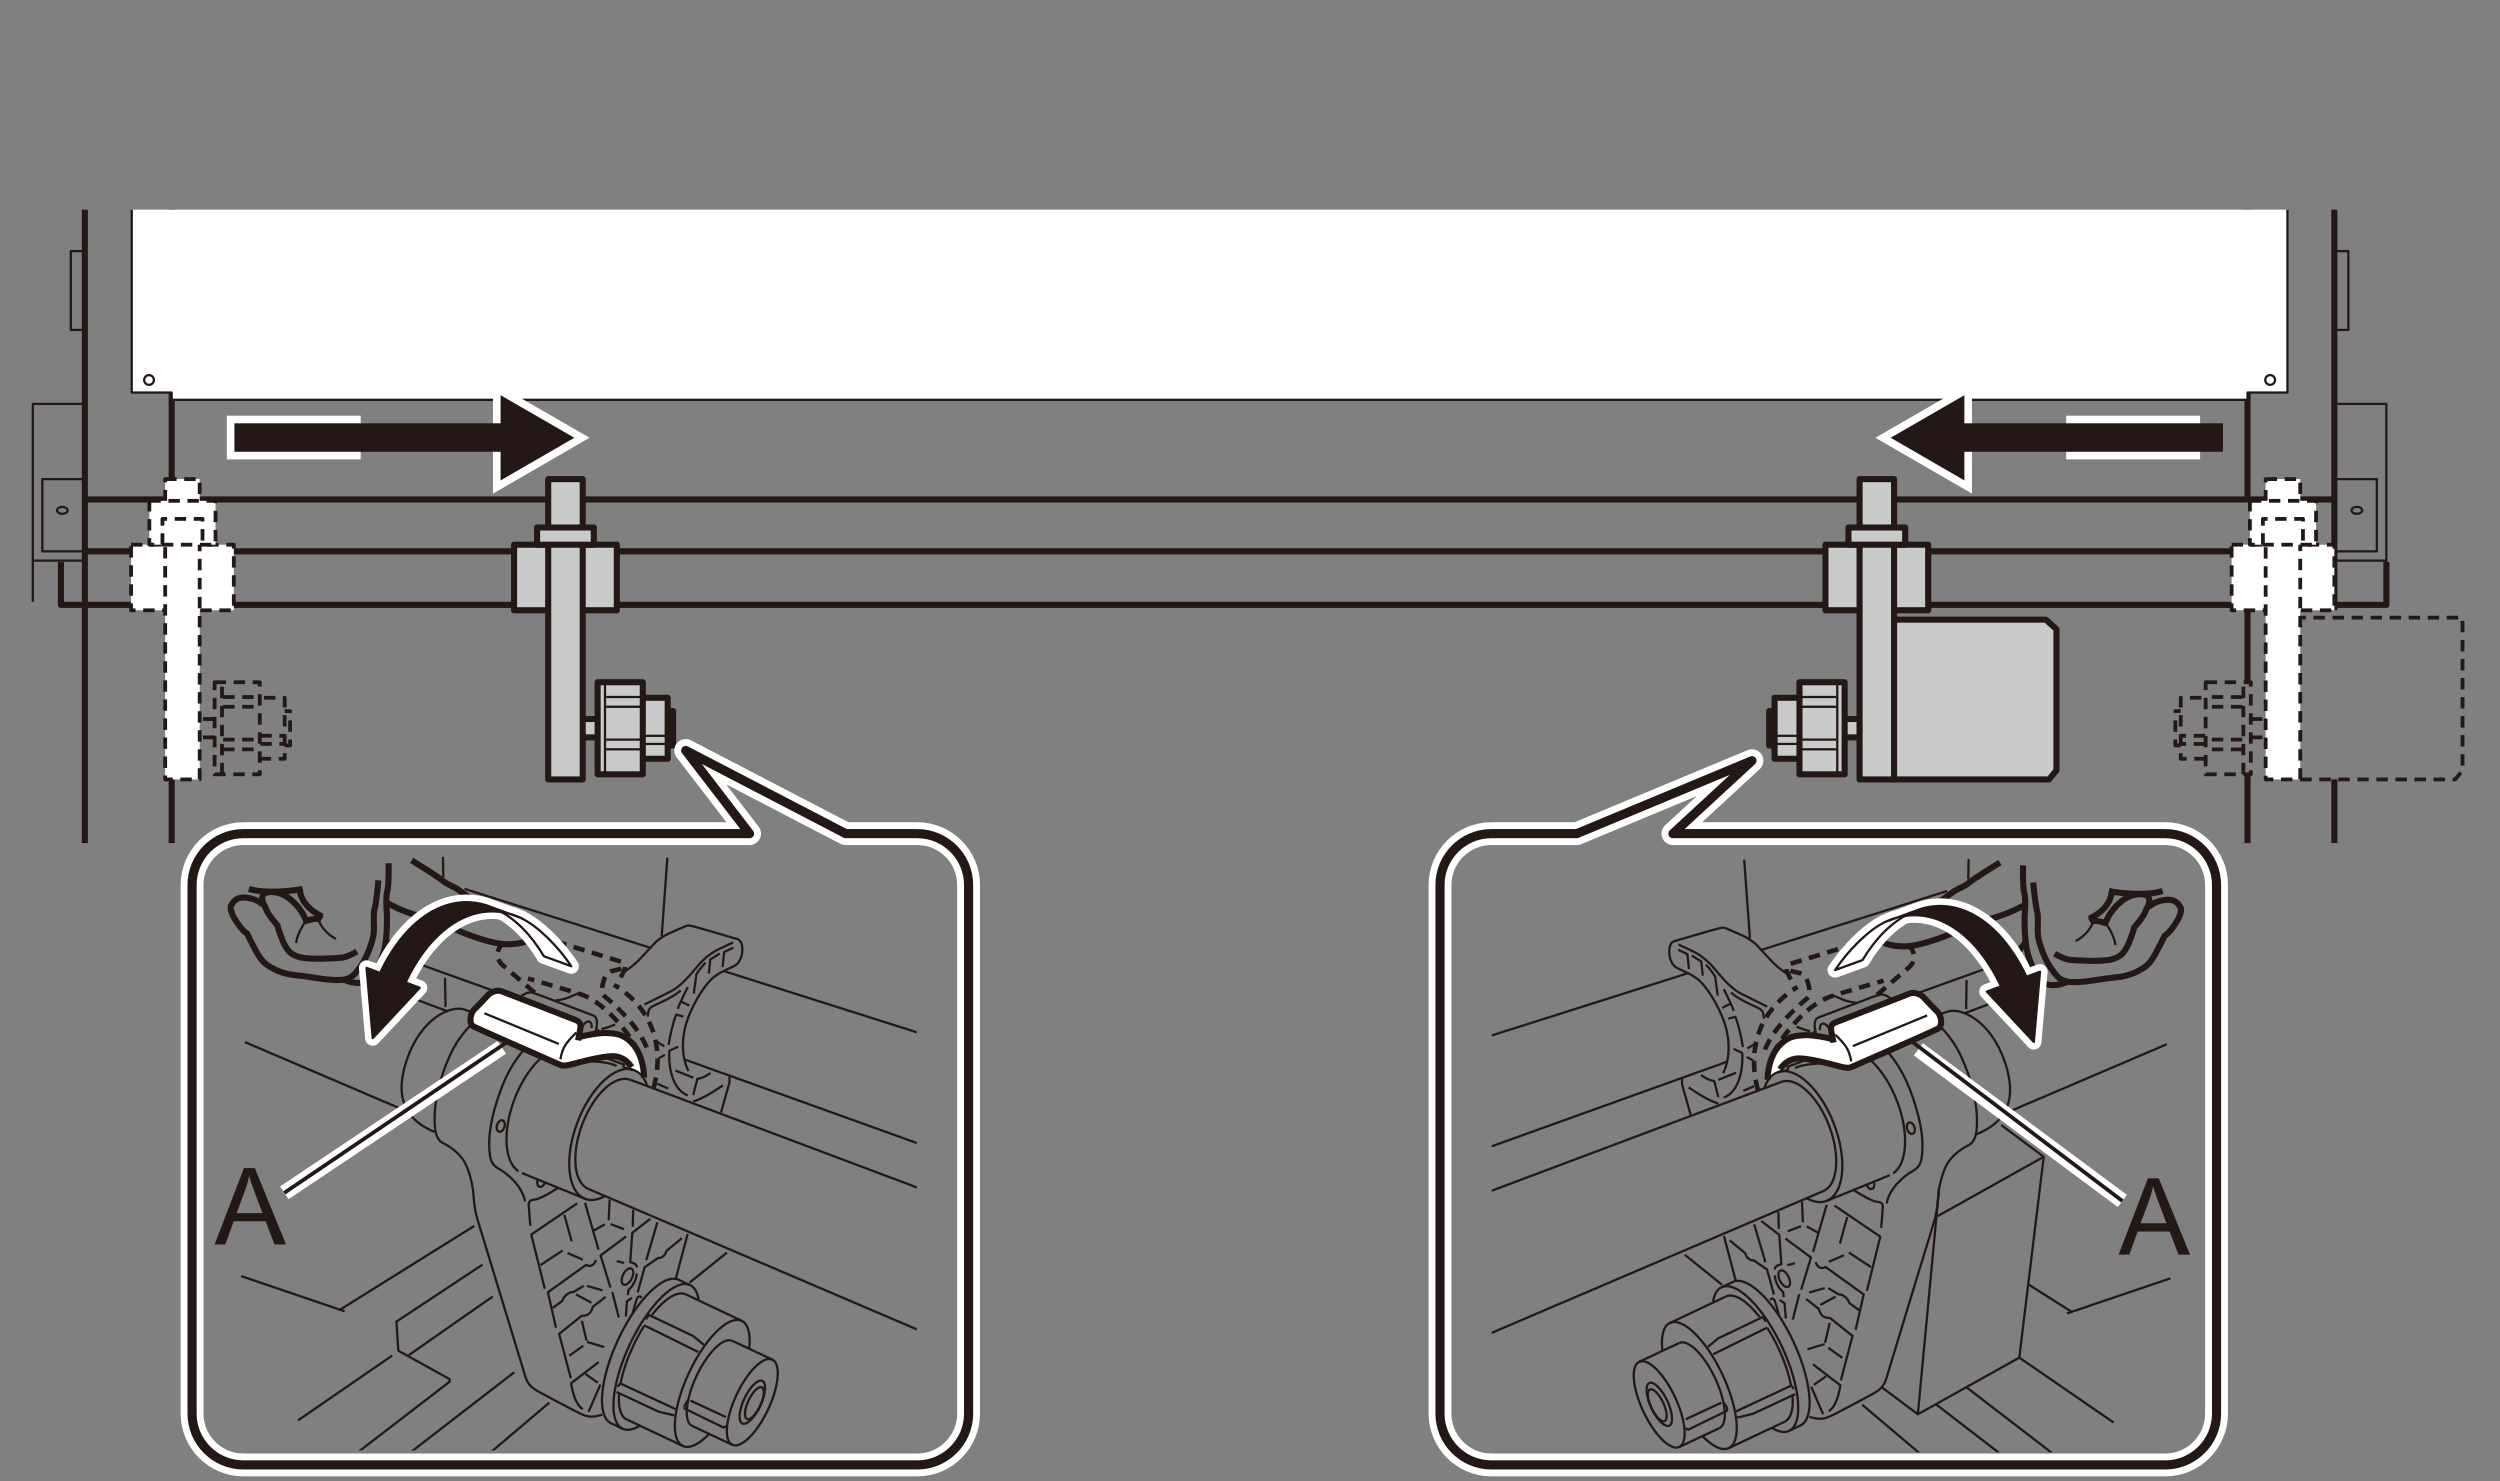 <?xml version="1.0" encoding="UTF-8"?>
<svg id="_レイヤー_1" data-name="レイヤー_1" xmlns="http://www.w3.org/2000/svg" width="115.8mm" height="68.6mm" xmlns:xlink="http://www.w3.org/1999/xlink" viewBox="0 0 328.26 194.46">
  <rect x="0" y="0" width="328.26" height="194.46" fill="#808080" stroke="none"/>
  <defs>
    <style>
      .cls-1 {
        clip-path: url(#clippath-6);
      }

      .cls-2 {
        clip-path: url(#clippath-4);
      }

      .cls-3 {
        fill: #fff;
      }

      .cls-4, .cls-5, .cls-6, .cls-7, .cls-8, .cls-9, .cls-10, .cls-11, .cls-12, .cls-13 {
        fill: none;
      }

      .cls-5 {
        stroke-width: 3px;
      }

      .cls-5, .cls-6 {
        stroke-linecap: round;
      }

      .cls-5, .cls-6, .cls-7, .cls-8, .cls-9, .cls-11, .cls-12, .cls-13 {
        stroke-linejoin: round;
      }

      .cls-5, .cls-7, .cls-10 {
        stroke: #fff;
      }

      .cls-6 {
        stroke-width: 1.2px;
      }

      .cls-6, .cls-8, .cls-9, .cls-11, .cls-12, .cls-13 {
        stroke: #231815;
      }

      .cls-14 {
        clip-path: url(#clippath-1);
      }

      .cls-15 {
        clip-path: url(#clippath-5);
      }

      .cls-16 {
        clip-path: url(#clippath-3);
      }

      .cls-17 {
        fill: #231815;
      }

      .cls-7, .cls-10 {
        stroke-width: 2px;
      }

      .cls-18 {
        fill: #c9caca;
      }

      .cls-8 {
        stroke-width: .3px;
      }

      .cls-9 {
        stroke-width: .6px;
      }

      .cls-9, .cls-11 {
        stroke-dasharray: 1.5 1;
      }

      .cls-10 {
        stroke-miterlimit: 10;
      }

      .cls-11, .cls-12 {
        stroke-width: .5px;
      }

      .cls-19 {
        clip-path: url(#clippath-2);
      }

      .cls-13 {
        stroke-width: .8px;
      }

      .cls-20 {
        clip-path: url(#clippath);
      }
    </style>
    <clipPath id="clippath">
      <rect class="cls-4" y="27.53" width="328.26" height="83.17"/>
    </clipPath>
    <clipPath id="clippath-1">
      <rect class="cls-4" y="27.53" width="328.26" height="83.17"/>
    </clipPath>
    <clipPath id="clippath-2">
      <rect class="cls-4" y="24.89" width="328.26" height="169.57"/>
    </clipPath>
    <clipPath id="clippath-3">
      <rect class="cls-4" y="24.89" width="328.26" height="169.57"/>
    </clipPath>
    <clipPath id="clippath-4">
      <rect class="cls-4" x="28.37" y="112.2" width="92" height="78.25"/>
    </clipPath>
    <clipPath id="clippath-5">
      <rect class="cls-4" x="195.87" y="111.95" width="91" height="78.75"/>
    </clipPath>
    <clipPath id="clippath-6">
      <rect class="cls-4" y="24.89" width="328.26" height="169.57"/>
    </clipPath>
  </defs>
  <g class="cls-20">
    <polyline class="cls-13" points="22.54 101.46 22.54 134.14 21.43 135.27 12.24 135.27 11.14 134.14 11.14 0"/>
    <line class="cls-13" x1="22.54" y1="0" x2="22.54" y2="62.91"/>
  </g>
  <polyline class="cls-8" points="11.14 53.03 4.31 53.03 4.31 79.02"/>
  <polyline class="cls-8" points="11.14 43.32 9.3 43.32 9.3 32.97 11.14 32.97"/>
  <polyline class="cls-8" points="11.14 62.91 5.56 62.91 5.56 72.39 10.9 72.39"/>
  <line class="cls-8" x1="11.14" y1="73.61" x2="4.31" y2="73.61"/>
  <g class="cls-14">
    <path class="cls-8" d="M8.88,67.01c0,.26-.31.46-.7.46s-.69-.21-.69-.46.31-.46.69-.46.7.21.7.46Z"/>
    <line class="cls-13" x1="306.51" y1="80.12" x2="306.51"/>
    <polyline class="cls-13" points="295.11 101.67 295.11 134.14 296.21 135.27 305.41 135.27 306.51 134.14 306.51 102.32"/>
    <line class="cls-13" x1="295.11" y1="80.19" x2="295.11" y2="89.58"/>
    <line class="cls-13" x1="295.11" y1="0" x2="295.11" y2="65.82"/>
    <polyline class="cls-13" points="306.51 65.58 274.07 65.58 43.58 65.58 11.14 65.58"/>
    <polyline class="cls-8" points="306.51 53.03 313.34 53.03 313.34 79.02"/>
    <polyline class="cls-8" points="306.51 43.32 308.35 43.32 308.35 32.97 306.51 32.97"/>
    <polyline class="cls-8" points="306.51 62.91 312.09 62.91 312.09 72.39 306.74 72.39"/>
    <line class="cls-8" x1="306.51" y1="73.61" x2="313.34" y2="73.61"/>
    <path class="cls-8" d="M308.77,67.01c0,.26.31.46.69.46s.7-.21.7-.46-.31-.46-.7-.46-.69.21-.69.46Z"/>
    <polyline class="cls-13" points="306.51 72.39 274.07 72.39 43.58 72.39 11.14 72.39"/>
    <polyline class="cls-13" points="313.34 73.78 313.34 79.42 274.07 79.42 43.58 79.42 8 79.42 8 73.78"/>
    <polygon class="cls-3" points="283.51 23.55 295.11 23.55 295.11 24.51 300.35 24.51 300.35 51.54 295.11 51.54 295.11 52.5 283.51 52.5 34.14 52.5 22.54 52.5 22.54 51.54 17.3 51.54 17.3 24.51 22.54 24.51 22.54 23.55 34.14 23.55 283.51 23.55"/>
    <polygon class="cls-8" points="283.51 23.55 295.11 23.55 295.11 24.51 300.35 24.51 300.35 51.54 295.11 51.54 295.11 52.5 283.51 52.5 34.14 52.5 22.54 52.5 22.54 51.54 17.3 51.54 17.3 24.51 22.54 24.51 22.54 23.55 34.14 23.55 283.51 23.55"/>
    <path class="cls-8" d="M297.44,49.89c0-.35.28-.64.64-.64s.64.28.64.64-.29.64-.64.64-.64-.29-.64-.64Z"/>
  </g>
  <rect class="cls-18" x="75.61" y="94.42" width="2.83" height="2.41"/>
  <g class="cls-19">
    <path class="cls-8" d="M20.21,49.89c0-.35-.29-.64-.64-.64s-.64.28-.64.64.29.64.64.64.64-.29.64-.64Z"/>
    <polyline class="cls-11" points="302.03 102.34 322.37 102.34 323.34 101.16 323.34 81.1 302.03 81.1"/>
    <polyline class="cls-18" points="248.7 102.34 269.04 102.34 270.02 101.16 270.02 82.61 268.62 81.36 247.81 81.36"/>
    <rect class="cls-18" x="67.5" y="71.52" width="13.49" height="8.61"/>
    <rect class="cls-13" x="67.5" y="71.52" width="13.49" height="8.61"/>
    <rect class="cls-18" x="71.98" y="62.91" width="4.53" height="39.43"/>
    <rect class="cls-13" x="71.98" y="62.91" width="4.53" height="39.43"/>
    <rect class="cls-18" x="70.52" y="69.26" width="7.45" height="2.26"/>
    <rect class="cls-13" x="70.52" y="69.26" width="7.45" height="2.26"/>
    <polyline class="cls-18" points="87.67 97.88 88.38 97.88 88.38 93.37 87.67 93.37"/>
    <polyline class="cls-13" points="87.67 97.88 88.38 97.88 88.38 93.37 87.67 93.37"/>
    <polyline class="cls-18" points="84.4 99.63 87.67 99.63 87.67 91.62 84.4 91.62"/>
    <polyline class="cls-13" points="84.4 99.63 87.67 99.63 87.67 91.62 84.4 91.62"/>
    <line class="cls-8" x1="84.47" y1="96.61" x2="87.71" y2="96.61"/>
    <line class="cls-8" x1="84.47" y1="97.68" x2="87.71" y2="97.68"/>
    <rect class="cls-18" x="78.47" y="89.58" width="5.93" height="12.09"/>
    <rect class="cls-13" x="78.47" y="89.58" width="5.93" height="12.09"/>
    <line class="cls-8" x1="79.44" y1="101.67" x2="79.44" y2="89.58"/>
    <line class="cls-8" x1="79.59" y1="91.52" x2="84.26" y2="91.52"/>
    <line class="cls-8" x1="79.59" y1="92.8" x2="84.26" y2="92.8"/>
    <line class="cls-8" x1="79.59" y1="97.11" x2="84.26" y2="97.11"/>
    <line class="cls-8" x1="79.59" y1="98.39" x2="84.26" y2="98.39"/>
    <line class="cls-13" x1="78.44" y1="94.41" x2="76.54" y2="94.41"/>
    <line class="cls-13" x1="78.44" y1="96.82" x2="76.54" y2="96.82"/>
    <rect class="cls-18" x="242.24" y="94.42" width="2.83" height="2.41"/>
    <rect class="cls-18" x="239.69" y="71.52" width="13.49" height="8.61"/>
    <rect class="cls-13" x="239.69" y="71.52" width="13.49" height="8.61"/>
    <rect class="cls-18" x="244.17" y="62.91" width="4.53" height="39.43"/>
    <rect class="cls-13" x="244.17" y="62.91" width="4.53" height="39.43"/>
    <rect class="cls-18" x="242.71" y="69.26" width="7.45" height="2.26"/>
    <rect class="cls-13" x="242.71" y="69.26" width="7.45" height="2.26"/>
    <polyline class="cls-18" points="233.01 97.88 232.3 97.88 232.3 93.37 233.01 93.37"/>
    <polyline class="cls-13" points="233.01 97.88 232.3 97.88 232.3 93.37 233.01 93.37"/>
    <polyline class="cls-18" points="236.28 99.63 233.01 99.63 233.01 91.62 236.28 91.62"/>
    <polyline class="cls-13" points="236.28 99.63 233.01 99.63 233.01 91.62 236.28 91.62"/>
    <line class="cls-8" x1="236.21" y1="96.61" x2="232.98" y2="96.61"/>
    <line class="cls-8" x1="236.21" y1="97.68" x2="232.98" y2="97.68"/>
    <rect class="cls-18" x="236.28" y="89.58" width="5.93" height="12.09"/>
    <rect class="cls-13" x="236.28" y="89.58" width="5.93" height="12.09"/>
    <line class="cls-8" x1="241.24" y1="101.67" x2="241.24" y2="89.58"/>
    <line class="cls-8" x1="241.1" y1="91.52" x2="236.42" y2="91.52"/>
    <line class="cls-8" x1="241.1" y1="92.8" x2="236.42" y2="92.8"/>
    <line class="cls-8" x1="241.1" y1="97.11" x2="236.42" y2="97.11"/>
    <line class="cls-8" x1="241.1" y1="98.39" x2="236.42" y2="98.39"/>
    <line class="cls-13" x1="242.24" y1="94.41" x2="244.15" y2="94.41"/>
    <line class="cls-13" x1="242.24" y1="96.82" x2="244.15" y2="96.82"/>
    <rect class="cls-3" x="17.21" y="71.52" width="13.49" height="8.61"/>
    <rect class="cls-11" x="17.21" y="71.52" width="13.49" height="8.61"/>
    <rect class="cls-3" x="21.69" y="62.91" width="4.53" height="39.43"/>
    <rect class="cls-11" x="21.69" y="62.91" width="4.53" height="39.43"/>
    <rect class="cls-3" x="19.61" y="65.76" width="8.69" height="5.76"/>
    <rect class="cls-11" x="19.61" y="65.76" width="8.69" height="5.76"/>
    <rect class="cls-11" x="28.18" y="89.58" width="5.93" height="12.09"/>
    <line class="cls-11" x1="29.15" y1="101.67" x2="29.15" y2="89.58"/>
    <polyline class="cls-11" points="34.11 99.63 37.38 99.63 37.38 91.62 34.11 91.62"/>
    <polyline class="cls-11" points="37.38 97.88 38.09 97.88 38.09 93.37 37.38 93.37"/>
    <line class="cls-11" x1="29.3" y1="91.52" x2="33.97" y2="91.52"/>
    <line class="cls-11" x1="29.3" y1="92.8" x2="33.97" y2="92.8"/>
    <line class="cls-11" x1="29.3" y1="97.11" x2="33.97" y2="97.11"/>
    <line class="cls-11" x1="29.3" y1="98.39" x2="33.97" y2="98.39"/>
    <line class="cls-11" x1="34.18" y1="96.61" x2="37.42" y2="96.61"/>
    <line class="cls-11" x1="34.18" y1="97.68" x2="37.42" y2="97.68"/>
    <line class="cls-11" x1="28.15" y1="94.41" x2="26.25" y2="94.41"/>
    <line class="cls-11" x1="28.15" y1="96.82" x2="26.25" y2="96.82"/>
    <polyline class="cls-11" points="21.33 71.52 21.33 68.13 26.59 68.13 26.59 71.52"/>
    <rect class="cls-3" x="293.02" y="71.52" width="13.49" height="8.61"/>
    <rect class="cls-11" x="293.02" y="71.52" width="13.49" height="8.61"/>
    <rect class="cls-3" x="297.49" y="62.91" width="4.54" height="39.43"/>
    <rect class="cls-11" x="297.49" y="62.91" width="4.54" height="39.43"/>
    <rect class="cls-3" x="295.42" y="65.76" width="8.69" height="5.76"/>
    <rect class="cls-11" x="295.42" y="65.76" width="8.69" height="5.76"/>
    <rect class="cls-11" x="289.61" y="89.58" width="5.93" height="12.09"/>
    <line class="cls-11" x1="294.56" y1="101.67" x2="294.56" y2="89.58"/>
    <polyline class="cls-11" points="289.61 99.63 286.34 99.63 286.34 91.62 289.61 91.62"/>
    <polyline class="cls-11" points="286.34 97.88 285.63 97.88 285.63 93.37 286.34 93.37"/>
    <line class="cls-11" x1="294.42" y1="91.52" x2="289.75" y2="91.52"/>
    <line class="cls-11" x1="294.42" y1="92.8" x2="289.75" y2="92.8"/>
    <line class="cls-11" x1="294.42" y1="97.11" x2="289.75" y2="97.11"/>
    <line class="cls-11" x1="294.42" y1="98.39" x2="289.75" y2="98.39"/>
    <line class="cls-11" x1="289.54" y1="96.61" x2="286.3" y2="96.61"/>
    <line class="cls-11" x1="289.54" y1="97.68" x2="286.3" y2="97.68"/>
    <line class="cls-11" x1="295.57" y1="94.41" x2="297.47" y2="94.41"/>
    <line class="cls-11" x1="295.57" y1="96.82" x2="297.47" y2="96.82"/>
    <polyline class="cls-13" points="248.7 102.34 269.04 102.34 270.02 101.16 270.02 82.61 268.62 81.36 248.7 81.36"/>
    <polyline class="cls-11" points="297.13 71.52 297.13 68.13 302.39 68.13 302.39 71.52"/>
  </g>
  <g class="cls-16">
    <path class="cls-5" d="M284.31,192.35h-88.5c-3.7,0-6.73-3.03-6.73-6.73v-69.43c0-3.7,3.03-6.73,6.73-6.73h11.23l23-9.58-10.38,9.58h64.65c3.7,0,6.73,3.03,6.73,6.73v69.43c0,3.71-3.03,6.73-6.73,6.73Z"/>
    <path class="cls-6" d="M284.31,192.35h-88.5c-3.7,0-6.73-3.03-6.73-6.73v-69.43c0-3.7,3.03-6.73,6.73-6.73h11.23l23-9.58-10.38,9.58h64.65c3.7,0,6.73,3.03,6.73,6.73v69.43c0,3.71-3.03,6.73-6.73,6.73Z"/>
    <path class="cls-5" d="M31.95,192.35h88.5c3.7,0,6.73-3.03,6.73-6.73v-69.43c0-3.7-3.03-6.73-6.73-6.73h-9.41l-21-10.92,8.38,10.92H31.95c-3.7,0-6.73,3.03-6.73,6.73v69.43c0,3.71,3.03,6.73,6.73,6.73Z"/>
    <path class="cls-6" d="M31.95,192.35h88.5c3.7,0,6.73-3.03,6.73-6.73v-69.43c0-3.7-3.03-6.73-6.73-6.73h-9.41l-21-10.92,8.38,10.92H31.95c-3.7,0-6.73,3.03-6.73,6.73v69.43c0,3.71,3.03,6.73,6.73,6.73Z"/>
    <rect class="cls-17" x="30.78" y="55.58" width="15.58" height="3.74"/>
    <rect class="cls-10" x="30.78" y="55.58" width="15.58" height="3.74"/>
    <polygon class="cls-17" points="65.73 51.89 75.41 57.48 65.73 63.08 65.73 51.89"/>
    <polygon class="cls-10" points="65.73 51.89 75.41 57.48 65.73 63.08 65.73 51.89"/>
    <rect class="cls-17" x="30.78" y="55.58" width="36.58" height="3.74"/>
    <polygon class="cls-17" points="65.73 51.89 75.41 57.48 65.73 63.08 65.73 51.89"/>
    <rect class="cls-17" x="272.3" y="55.58" width="15.58" height="3.74"/>
    <rect class="cls-10" x="272.3" y="55.58" width="15.58" height="3.74"/>
    <polygon class="cls-17" points="257.93 51.89 248.25 57.48 257.93 63.08 257.93 51.89"/>
    <polygon class="cls-10" points="257.93 51.89 248.25 57.48 257.93 63.08 257.93 51.89"/>
    <rect class="cls-17" x="257.3" y="55.58" width="34.58" height="3.74"/>
    <polyline class="cls-17" points="257.93 63.08 257.93 51.89 248.25 57.48"/>
  </g>
  <g class="cls-2">
    <path class="cls-8" d="M100.85,185.08c-1.45,3.09-3.55,5.16-4.7,4.62-1.14-.53-.89-3.47.56-6.56,1.45-3.09,3.55-5.16,4.7-4.62,1.14.54.89,3.47-.56,6.56Z"/>
    <path class="cls-8" d="M99.82,184.6c-.73,1.54-1.78,2.58-2.35,2.31-.57-.27-.45-1.74.28-3.28.72-1.55,1.78-2.58,2.35-2.31.57.27.45,1.73-.28,3.28Z"/>
    <path class="cls-8" d="M90.89,187.24c-1.14-.53-.89-3.47.56-6.56,1.45-3.09,3.55-5.16,4.69-4.62"/>
    <path class="cls-8" d="M93.08,188.32c-1.3,1.33-2.55,1.95-3.42,1.54-1.68-.78-1.31-5.1.82-9.64,2.13-4.54,5.22-7.58,6.9-6.79.88.41,1.19,1.78,1,3.65"/>
    <path class="cls-8" d="M85.6,172.65c1.64-2.1,3.34-3.21,4.43-2.7"/>
    <path class="cls-8" d="M81.48,181.65c.28-1.48.84-3.17,1.65-4.9.45-.97.95-1.86,1.46-2.67"/>
    <path class="cls-8" d="M82.31,186.39c-.83-.39-1.16-1.65-1.02-3.37"/>
    <path class="cls-8" d="M84.04,187.18c-.87.54-1.67.71-2.29.42-1.92-.9-1.5-5.86.94-11.07,2.45-5.2,5.99-8.7,7.92-7.79.6.28.97.95,1.12,1.9"/>
    <path class="cls-8" d="M90.6,168.74l-1.49-.7c-1.93-.9-5.47,2.59-7.92,7.79-2.44,5.21-2.87,10.16-.94,11.06l1.49.7"/>
    <line class="cls-8" x1="97.38" y1="173.42" x2="90.04" y2="169.95"/>
    <line class="cls-8" x1="89.66" y1="189.86" x2="82.31" y2="186.39"/>
    <line class="cls-8" x1="90.89" y1="187.24" x2="96.16" y2="189.71"/>
    <line class="cls-8" x1="96.14" y1="176.05" x2="101.41" y2="178.52"/>
    <polyline class="cls-8" points="84.8 173.23 85.22 172.66 91.04 175.44 92.42 176.59"/>
    <line class="cls-8" x1="91.7" y1="177.53" x2="84.58" y2="174.02"/>
    <polyline class="cls-8" points="80.95 182.78 86.52 185.37 88.56 185.85"/>
    <polyline class="cls-8" points="81.1 182.09 81.45 181.65 88.72 185.03"/>
    <polyline class="cls-8" points="95.35 187.23 95.01 187.45 89.89 184.95 89.91 184.5 90.3 183.89"/>
    <line class="cls-8" x1="90.65" y1="183.9" x2="95.32" y2="186.07"/>
    <path class="cls-8" d="M99.82,184.6c-.54,1.14-1.31,1.91-1.74,1.71-.42-.19-.33-1.28.21-2.43.54-1.14,1.31-1.91,1.74-1.71.42.2.33,1.28-.21,2.43Z"/>
    <line class="cls-8" x1="82.77" y1="141.78" x2="129.98" y2="159.52"/>
    <line class="cls-8" x1="48.27" y1="128.85" x2="58.81" y2="132.81"/>
    <line class="cls-8" x1="53.57" y1="145.99" x2="32.15" y2="136.83"/>
    <line class="cls-8" x1="125.66" y1="176.81" x2="77.32" y2="156.14"/>
    <line class="cls-8" x1="67.88" y1="131.2" x2="53.01" y2="125.86"/>
    <line class="cls-8" x1="128.82" y1="153.12" x2="89.9" y2="139.12"/>
    <line class="cls-8" x1="85.34" y1="124.43" x2="60.99" y2="116.71"/>
    <line class="cls-8" x1="129.16" y1="138.33" x2="95.11" y2="127.53"/>
    <path class="cls-13" d="M54.05,112.97s3.45,2.12,4.07,2.66c.62.54,1.46.75,2.08,1.21.62.46,3.49,2.45,3.49,2.45.62.29,1,.46,1,.46l2.7,1.12c1.45.17,2.41.42,2.99.83.58.42.29,1.04-.21,1.41,0,0-1,.62-2.29.79-1.29.17-2.29.12-4.41-.5-2.12-.62-4.45-1.66-5.36-2.2-.91-.54-3.62-.62-7.4-2.7"/>
    <path class="cls-13" d="M51.02,113.35s.08,2.91-.17,3.66c-.25.75-.04,3.07-.04,3.07,0,1.66,0,2.75-.29,4.32-.29,1.58-1.33,3.45-1.45,3.74-.12.29-1.31,1.61-3.9.49"/>
    <path class="cls-13" d="M50.64,123.45c1.95,1.91,1.75,4.16-1.33,4.41"/>
    <path class="cls-13" d="M49.69,115.59s-.25,2.83-.5,3.74c-.25.91,0,2.2-.12,3.24-.12,1.04-.91,3.2-1.7,4.28-.79,1.08-1.16,1.79-2.91,1.83-1.75.04-3.66-.46-5.57-.62-1.91-.17-3.08-.92-3.08-.92-1-.5-1.33-.91-1.79-1.58-.46-.67-1.58-2.99-1.58-2.99-.58-.29-1.54-1.68-1.83-2.29-.29-.6-.5-1.41-.12-1.58,0,0,.33-1,1.87-.83,1.54.17,2.2.96,2.2.96"/>
    <path class="cls-13" d="M46.86,124.94s-1.08.66-1.87.79c-.79.12-4.4.29-5.61-.04-1.21-.33-1.54-.83-1.91-1.45-.37-.62-.91-2.12-1.04-2.74,0,0-1.12-1.25-1.41-1.95-.29-.71-.52-.95-.58-1.41-.12-.87.71-1.25,2.16-.87,1.45.37,3.08,2.08,3.58,3.66,0,0,1.2-.42,1.62-.25l.33-.54"/>
    <path class="cls-13" d="M42.33,120.37c-1.54-.79-2.62-1.7-2.99-3.45"/>
    <path class="cls-8" d="M41.79,120.66c.29,1.04,1.29,2.12,2.33,2.62"/>
    <path class="cls-8" d="M40.17,120.91c-.46.62-1.2,1.95-1.29,2.91"/>
    <path class="cls-13" d="M39.75,116.71c-1.25.29-5.03.67-7.07,0"/>
    <line class="cls-8" x1="90.29" y1="162.02" x2="88.75" y2="167.83"/>
    <path class="cls-8" d="M79.08,185.74c-1.53.53-2.18.16-2.74-.06-.56-.22-5.58-2.93-5.58-2.93-.93-.5-1.49-1-1.81-2.09-.31-1.09-6.26-20.55-6.26-20.55-.42-1.37-.48-2.73-.57-3.7-.09-.97-.53-2.84-1.18-3.93-.65-1.09-1.93-1.99-2.62-2.31-.68-.31-.9-.78-1.09-1.4-.19-.62-.68-4.67,1.89-10.27,2.58-5.61,7.35-6.82,7.81-6.9.46-.08,1.08-.46,1.41-.71.33-.25.96-.75,1.62-.54.67.21,7.94,2.99,7.94,2.99,1.29.46-.29,4.57-1.5,4.11"/>
    <path class="cls-8" d="M78.41,135.13s1.5,2.12,1.7,3.95"/>
    <path class="cls-8" d="M73.91,134.37c-1.4,0-5.77,2.63-7.93,8.16-2.16,5.53-1.75,8.23-1.66,9.06.08.79.34,1.41,1.16,1.87,1.33.75,3.12,2.37,3.45,4.28"/>
    <polyline class="cls-8" points="73.38 136.52 78.27 138.42 81.92 139.79 81.86 140.19"/>
    <path class="cls-8" d="M80.95,139.98c-.59-.44-2.87-.65-3.71-.65l-3.12-1.28"/>
    <path class="cls-8" d="M71.67,136.76c-.13.41-.02.81.25.89.26.08.58-.19.71-.6.13-.41.01-.81-.25-.89-.26-.08-.58.19-.71.6Z"/>
    <path class="cls-8" d="M65.27,147.71c-.13.41-.01.81.25.89.26.08.58-.19.71-.6.13-.41.01-.81-.25-.89-.26-.08-.58.19-.71.6Z"/>
    <path class="cls-8" d="M70.6,154.95c-.13.41-.02.81.25.89.26.08.58-.19.71-.6"/>
    <path class="cls-8" d="M82.77,141.78c-1.98-.75-4.81,1.85-6.31,5.82-1.51,3.97-1.12,7.79.86,8.54"/>
    <path class="cls-8" d="M77.69,134.99c.04-.43-.07-.76-.3-.85-.34-.13-.83.32-1.1,1.01s-.2,1.35.15,1.49c.23.09.52-.08.76-.4"/>
    <path class="cls-8" d="M72.91,137.75c-1.94.68-4.07,3.19-5.36,6.58-1.59,4.18-1.33,8.22.52,9.46"/>
    <line class="cls-8" x1="68.53" y1="154.03" x2="76.84" y2="157.41"/>
    <line class="cls-8" x1="81.86" y1="140.19" x2="83.25" y2="140.51"/>
    <path class="cls-8" d="M72.92,131.38s.83-.12,1.29-.25c.46-.12,1.79-.75,1.79-.75"/>
    <path class="cls-8" d="M81.73,127.73c.91-.46,2.08-1.58,2.08-1.58.96-1.04,2.29-2.45,2.29-2.45.42-.42,1.29-.92,1.62-1.08.33-.17,2.37-1.04,2.37-1.04.29-.12.58,0,.87.04.29.04,5.9,1.7,5.9,1.7.92.29.83,2.88-.42,3.5-1.25.62-1.78.78-2.62,1.4-.84.62-2.24,2.46-3.3,4.99-1.06,2.53-1.15,5.36-.12,7.42"/>
    <polyline class="cls-8" points="95.79 141.32 95.79 142.1 94.67 146.09"/>
    <path class="cls-8" d="M96.26,123.74l-2.24,1.06c-.81.47-1.68,1.15-2.43,2.06s-2.15,2.62-3.49,3.3c-1.34.68-3.49,1.74-3.49,1.74"/>
    <path class="cls-8" d="M89.38,130.05c-1.12,1-3.28,1.85-3.7,2.08-.42.23-.52.52-.54.71-.02.19-.12.64-.12.64"/>
    <path class="cls-8" d="M80.77,134.52s-1.12.48-1.79.6"/>
    <line class="cls-8" x1="86.43" y1="138.99" x2="87.3" y2="138.51"/>
    <line class="cls-8" x1="87.74" y1="142.94" x2="86.32" y2="142.31"/>
    <path class="cls-8" d="M89.05,137.43l-1.15.54c-.12.77-.1,4.9,2.41,5.86"/>
    <line class="cls-8" x1="91.02" y1="141.5" x2="88.69" y2="140.57"/>
    <path class="cls-8" d="M91.02,143.79l.54-2.12c.62-.12,1.08-.31,1.73-.79"/>
    <path class="cls-8" d="M89.73,133.48l-.94-.25c-.39.81-.87,3.03-1,3.97"/>
    <line class="cls-8" x1="87.24" y1="137.39" x2="86.16" y2="136.74"/>
    <path class="cls-8" d="M90.31,129.6s-1.04,2.04-1.31,2.87"/>
    <line class="cls-8" x1="90.52" y1="132.05" x2="89.48" y2="131.53"/>
    <path class="cls-8" d="M92.64,126.4s-.69.67-1.21,1.56l-.33,2.49"/>
    <path class="cls-8" d="M94.51,125.19s-.87.56-1.25.79l-.19,1.85"/>
    <polyline class="cls-8" points="96.3 124.42 95.09 125 94.88 126.96"/>
    <path class="cls-8" d="M94.93,142.5s-2.2,1.6-3.91,2.14"/>
    <path class="cls-8" d="M73.21,156.01c-.83.56-2.47,1.5-3.1,1.52-.62.02-.69.42-.69.64s.21,2.78.21,2.78"/>
    <polyline class="cls-8" points="75.79 158 69.76 162.1 71.53 169.21"/>
    <line class="cls-8" x1="70.98" y1="166.1" x2="73.9" y2="164.18"/>
    <line class="cls-8" x1="76.54" y1="165.4" x2="74.52" y2="164.53"/>
    <line class="cls-8" x1="75.06" y1="162.99" x2="74.1" y2="159.52"/>
    <path class="cls-8" d="M78.24,165.45c-.25.94-1.06.83-1.27.62l-5.03,3.61,1.06,4.65"/>
    <path class="cls-8" d="M81.83,167.33c-.29.58-.28,1.18.03,1.34.31.15.79-.2,1.08-.78.29-.58.28-1.18-.03-1.33-.31-.15-.79.2-1.08.78Z"/>
    <polyline class="cls-8" points="82.21 162.35 78.86 164.84 80.15 169.06"/>
    <line class="cls-8" x1="76.81" y1="157.92" x2="78.59" y2="164.09"/>
    <line class="cls-8" x1="81.92" y1="161.39" x2="80.17" y2="160.73"/>
    <line class="cls-8" x1="79.42" y1="160.75" x2="77.95" y2="161.58"/>
    <line class="cls-8" x1="79.92" y1="160.23" x2="80.05" y2="157.51"/>
    <line class="cls-8" x1="83.14" y1="158.86" x2="83.08" y2="161.08"/>
    <path class="cls-8" d="M85.39,160.04l-2.37,1.83-.27,3.84c.66.17.83.38.89.71"/>
    <line class="cls-8" x1="81.96" y1="165.84" x2="80.98" y2="165.59"/>
    <path class="cls-8" d="M83.62,167.19c-.1.94-.52,1.68-1.1,2.18l-.08.68"/>
    <polyline class="cls-8" points="82.98 170.41 82.33 170.85 82.17 172.84"/>
    <line class="cls-8" x1="80.4" y1="169.64" x2="81.25" y2="172.99"/>
    <line class="cls-8" x1="86.32" y1="160.48" x2="84.85" y2="165.47"/>
    <path class="cls-8" d="M83.73,169.7l.91-3.3,1.75-1.21c.44.02.98-.29,1.1-.93l2.04-1.68"/>
    <path class="cls-8" d="M84.25,170.41c-.27-.33-.44-.15-.56,0-.12.15-.62,1.99-.62,1.99"/>
    <line class="cls-8" x1="79.11" y1="169.43" x2="77.06" y2="168.84"/>
    <path class="cls-8" d="M79.52,170.28l-1.68,1.31c-.19.75-.59,1.22-1.46,1.18l-2.96,2.37,1.53,5.83"/>
    <path class="cls-8" d="M72.57,171.74l1.28-.94c.1-.44.66-1.15,1.44-1.15l1.34-.81"/>
    <line class="cls-8" x1="77.65" y1="171.05" x2="75.62" y2="169.96"/>
    <line class="cls-8" x1="79.33" y1="176.88" x2="77.09" y2="176.2"/>
    <line class="cls-8" x1="76.59" y1="176.7" x2="74.75" y2="178.01"/>
    <line class="cls-8" x1="77.02" y1="176.04" x2="76.4" y2="173.42"/>
    <path class="cls-8" d="M78.61,178.85l-3.62,2.77c.22,1.4.68,2.9,1.53,3.4"/>
    <line class="cls-8" x1="78.83" y1="181.81" x2="77.27" y2="185.39"/>
    <line class="cls-8" x1="78.49" y1="181.56" x2="76.87" y2="180.41"/>
    <path class="cls-8" d="M63.31,133.34l-2.34-.78c-1.71-.62-5.71,1.09-7.57,6.64-1.87,5.55.44,8.1,3.71,9.45"/>
    <line class="cls-8" x1="62.27" y1="160.97" x2="44.51" y2="172.05"/>
    <line class="cls-8" x1="45.26" y1="172.18" x2="31.67" y2="167.56"/>
    <polyline class="cls-8" points="63.36 166.05 52.05 173.53 52.3 177.35 59.04 181.09 59.04 181.42 42.87 193.85"/>
    <line class="cls-8" x1="51.51" y1="177.98" x2="39.13" y2="186.5"/>
    <line class="cls-8" x1="53.68" y1="177.93" x2="64.69" y2="170.24"/>
    <line class="cls-8" x1="72.13" y1="184.17" x2="60.45" y2="194.06"/>
    <line class="cls-8" x1="67.52" y1="180.18" x2="52.89" y2="191.48"/>
    <line class="cls-8" x1="95.45" y1="164.47" x2="90.54" y2="168.41"/>
    <line class="cls-8" x1="58.21" y1="115.17" x2="58.16" y2="112.51"/>
    <line class="cls-8" x1="58.5" y1="132.21" x2="58.43" y2="128.39"/>
    <line class="cls-8" x1="87.63" y1="112.6" x2="86.88" y2="122.95"/>
    <path class="cls-9" d="M85.8,142.94c1.21-4.28.72-9.78-4.85-13.44"/>
    <path class="cls-9" d="M83.88,140.82c.34-1.65.06-3.05-1.68-5.33-1.74-2.28-3.37-3.49-3.37-3.49-.81-.62-1.53-1-2.12-1.28-.59-.28-7.39-2.24-7.39-2.24"/>
    <path class="cls-9" d="M70.2,130.34l-4.27-3.68c-.72-.69-.87-1.68-.06-2.62"/>
    <path class="cls-9" d="M70.54,122.86l11.06,3.43c.38.09.53.34.47.78-.06.44-1.34,2.65-1.34,2.65"/>
    <path class="cls-9" d="M81.58,127.2l-1.28.31c-.28,0-.72.4-.9.87-.19.47-.59,1.9-.16,2.31.44.4,4.74,3.77,5.86,7.39"/>
    <path class="cls-3" d="M61.69,134.06c.04.4.22.7.53.85.83.41,10.77,4.76,11.19,4.95.36.18.73.24,1.68-.02l.12-.03c1.06-.28,3.86-1.03,5.23-1.03h.01c.99,0,1.78.46,2.42,1.38,0,0,.01.01.02.02l1.63,1.41s.04.02.07.02c.01,0,.03,0,.04,0,.04-.02.06-.05.06-.09-.03-1.28-.38-4.38-2.99-5.61-.53-.25-1.29-.32-2.02-.35-.87-.05-2.64.24-3.54.5l.21-1.05c.06-.58-.13-.91-.63-1.13-.43-.19-9.4-3.66-9.78-3.8-.58-.25-1.55.1-1.94.57-.34.41-1.7,1.78-1.71,1.79-.37.29-.63,1.04-.57,1.64"/>
    <path class="cls-13" d="M75.9,136.61l.32-1.64c.06-.55-.14-.83-.57-1.01-.44-.19-9.78-3.8-9.78-3.8-.56-.24-1.48.12-1.83.54-.35.42-1.72,1.8-1.72,1.8-.51.41-.9,1.91-.07,2.32.83.41,11.18,4.95,11.18,4.95.33.17.67.23,1.61-.02.94-.25,3.96-1.07,5.39-1.07,1.43,0,2.17.95,2.5,1.43"/>
    <path class="cls-13" d="M76.09,136.16c.82-.25,2.65-.56,3.56-.52.73.03,1.47.1,1.99.34,2.41,1.13,2.9,3.95,2.93,5.52"/>
    <path class="cls-8" d="M75.68,135.57s-.71.68-1.21,1.31c-.5.63-.83,1.62-.87,2.21"/>
    <path class="cls-8" d="M84.99,142.61c-.34-1.04-.93-1.79-1.74-2.1-2.33-.88-5.65,2.18-7.43,6.85-1.77,4.66-1.32,9.16,1.01,10.05.78.3,1.67.15,2.58-.35"/>
    <line class="cls-8" x1="73.38" y1="137.08" x2="63.61" y2="133.05"/>
  </g>
  <g class="cls-15">
    <path class="cls-8" d="M215.8,185.37c1.45,3.09,3.55,5.16,4.69,4.62,1.14-.53.89-3.47-.56-6.56-1.45-3.09-3.55-5.16-4.7-4.62-1.14.54-.89,3.47.56,6.56Z"/>
    <path class="cls-8" d="M216.84,184.88c.73,1.55,1.77,2.58,2.35,2.31.57-.26.45-1.74-.28-3.28-.73-1.55-1.78-2.58-2.35-2.31-.57.27-.45,1.74.28,3.28Z"/>
    <path class="cls-8" d="M225.76,187.52c1.14-.53.89-3.47-.56-6.56-1.45-3.09-3.55-5.16-4.69-4.62"/>
    <path class="cls-8" d="M223.57,188.6c1.3,1.33,2.55,1.95,3.42,1.54,1.68-.78,1.31-5.11-.82-9.64-2.13-4.54-5.22-7.58-6.9-6.8-.88.41-1.19,1.78-1,3.65"/>
    <path class="cls-8" d="M231.05,172.93c-1.64-2.1-3.34-3.21-4.43-2.7"/>
    <path class="cls-8" d="M235.17,181.93c-.28-1.48-.84-3.17-1.65-4.9-.45-.96-.95-1.86-1.46-2.67"/>
    <path class="cls-8" d="M234.34,186.67c.83-.39,1.16-1.65,1.02-3.37"/>
    <path class="cls-8" d="M232.62,187.46c.87.54,1.67.71,2.29.42,1.92-.9,1.5-5.86-.94-11.07-2.45-5.2-5.99-8.7-7.92-7.79-.6.28-.97.95-1.12,1.9"/>
    <path class="cls-8" d="M226.05,169.02l1.49-.7c1.93-.9,5.47,2.59,7.92,7.79,2.44,5.21,2.87,10.16.94,11.06l-1.49.7"/>
    <line class="cls-8" x1="219.27" y1="173.71" x2="226.62" y2="170.23"/>
    <line class="cls-8" x1="227" y1="190.14" x2="234.34" y2="186.67"/>
    <line class="cls-8" x1="225.76" y1="187.52" x2="220.5" y2="189.99"/>
    <line class="cls-8" x1="220.51" y1="176.33" x2="215.24" y2="178.8"/>
    <polyline class="cls-8" points="231.86 173.52 231.43 172.94 225.61 175.73 224.23 176.87"/>
    <line class="cls-8" x1="224.96" y1="177.81" x2="232.08" y2="174.3"/>
    <polyline class="cls-8" points="235.7 183.06 230.13 185.65 228.1 186.13"/>
    <polyline class="cls-8" points="235.55 182.37 235.2 181.93 227.94 185.32"/>
    <polyline class="cls-8" points="221.3 187.51 221.64 187.73 226.77 185.23 226.74 184.78 226.35 184.18"/>
    <line class="cls-8" x1="226.01" y1="184.18" x2="221.34" y2="186.35"/>
    <path class="cls-8" d="M216.84,184.88c.54,1.14,1.31,1.91,1.74,1.71.42-.2.33-1.29-.21-2.43-.54-1.14-1.31-1.91-1.74-1.71-.42.2-.33,1.28.21,2.43Z"/>
    <line class="cls-8" x1="233.88" y1="142.06" x2="186.67" y2="159.8"/>
    <line class="cls-8" x1="268.38" y1="129.13" x2="257.84" y2="133.09"/>
    <line class="cls-8" x1="263.08" y1="146.27" x2="284.51" y2="137.11"/>
    <line class="cls-8" x1="190.99" y1="177.09" x2="239.34" y2="156.42"/>
    <line class="cls-8" x1="248.77" y1="131.49" x2="263.64" y2="126.14"/>
    <line class="cls-8" x1="187.83" y1="153.4" x2="226.75" y2="139.41"/>
    <line class="cls-8" x1="231.32" y1="124.71" x2="255.66" y2="116.99"/>
    <line class="cls-8" x1="187.5" y1="138.61" x2="221.55" y2="127.81"/>
    <path class="cls-13" d="M262.6,113.25s-3.45,2.12-4.07,2.66c-.62.54-1.46.75-2.08,1.21-.62.46-3.49,2.45-3.49,2.45-.62.29-1,.46-1,.46l-2.7,1.12c-1.46.17-2.41.42-2.99.83-.58.42-.29,1.04.21,1.41,0,0,1,.62,2.29.79,1.29.17,2.29.12,4.41-.5,2.12-.62,4.45-1.66,5.36-2.2.91-.54,3.62-.62,7.4-2.7"/>
    <path class="cls-13" d="M265.64,113.63s-.08,2.91.16,3.66c.25.75.04,3.07.04,3.07,0,1.66,0,2.75.29,4.32.29,1.58,1.33,3.45,1.45,3.74.12.29,1.31,1.61,3.9.49"/>
    <path class="cls-13" d="M266.01,123.73c-1.95,1.91-1.75,4.16,1.33,4.41"/>
    <path class="cls-13" d="M266.97,115.87s.25,2.83.5,3.74c.25.91,0,2.2.13,3.24.12,1.04.91,3.2,1.7,4.28.79,1.08,1.16,1.79,2.91,1.83,1.75.04,3.66-.46,5.57-.62,1.91-.17,3.08-.91,3.08-.91,1-.5,1.33-.91,1.79-1.58.46-.67,1.58-2.99,1.58-2.99.58-.29,1.54-1.68,1.83-2.29.29-.6.5-1.41.12-1.58,0,0-.33-1-1.87-.83s-2.2.96-2.2.96"/>
    <path class="cls-13" d="M269.79,125.22s1.08.67,1.87.79c.79.12,4.4.29,5.61-.04,1.21-.33,1.54-.83,1.91-1.45.37-.62.92-2.12,1.04-2.74,0,0,1.12-1.25,1.41-1.95.29-.71.52-.95.58-1.41.12-.87-.71-1.25-2.16-.87-1.45.37-3.08,2.08-3.58,3.66,0,0-1.2-.42-1.62-.25l-.33-.54"/>
    <path class="cls-13" d="M274.32,120.65c1.54-.79,2.62-1.7,2.99-3.45"/>
    <path class="cls-8" d="M274.86,120.94c-.29,1.04-1.29,2.12-2.33,2.62"/>
    <path class="cls-8" d="M276.48,121.19c.46.62,1.2,1.95,1.29,2.91"/>
    <path class="cls-13" d="M276.9,116.99c1.25.29,5.03.67,7.06,0"/>
    <line class="cls-8" x1="226.36" y1="162.3" x2="227.9" y2="168.12"/>
    <path class="cls-8" d="M254.53,156.69c.09-.97.53-2.84,1.18-3.93.65-1.09,1.93-1.99,2.62-2.31s.9-.78,1.09-1.4c.19-.62.68-4.67-1.89-10.28-2.58-5.61-7.36-6.82-7.81-6.9-.46-.08-1.08-.46-1.41-.71-.33-.25-.96-.75-1.62-.54-.66.21-7.94,2.99-7.94,2.99-1.29.46.29,4.57,1.5,4.11"/>
    <path class="cls-8" d="M237.57,186.02c1.53.53,2.18.16,2.74-.06.56-.22,5.58-2.93,5.58-2.93.93-.5,1.5-1,1.81-2.09.31-1.09,6.26-20.55,6.26-20.55.42-1.37.48-2.73.57-3.7"/>
    <path class="cls-8" d="M238.25,135.41s-1.5,2.12-1.7,3.95"/>
    <path class="cls-8" d="M242.75,134.65c1.4,0,5.77,2.63,7.93,8.16,2.16,5.53,1.75,8.23,1.66,9.06-.08.79-.34,1.4-1.16,1.87-1.33.75-3.12,2.37-3.45,4.28"/>
    <polyline class="cls-8" points="243.28 136.8 238.38 138.7 234.73 140.07 234.8 140.48"/>
    <path class="cls-8" d="M235.7,140.26c.59-.44,2.87-.65,3.71-.65l3.12-1.28"/>
    <path class="cls-8" d="M244.98,137.04c.13.41.01.81-.25.89-.26.08-.58-.19-.71-.6-.13-.41-.01-.81.25-.89.26-.08.58.19.71.6Z"/>
    <path class="cls-8" d="M251.38,147.99c.13.41.01.81-.25.89-.26.08-.58-.19-.71-.6-.13-.41-.01-.81.25-.89.26-.08.58.19.71.6Z"/>
    <path class="cls-8" d="M246.05,155.23c.13.41.02.81-.25.89-.26.08-.58-.19-.71-.6"/>
    <path class="cls-8" d="M233.88,142.06c1.98-.75,4.81,1.85,6.31,5.82,1.51,3.97,1.12,7.79-.86,8.54"/>
    <path class="cls-8" d="M238.96,135.27c-.04-.43.07-.76.3-.85.34-.13.84.32,1.1,1.01.26.69.2,1.35-.15,1.49-.23.09-.52-.08-.76-.4"/>
    <path class="cls-8" d="M243.74,138.03c1.94.68,4.07,3.19,5.36,6.58,1.59,4.18,1.33,8.22-.52,9.46"/>
    <line class="cls-8" x1="248.13" y1="154.31" x2="239.82" y2="157.69"/>
    <line class="cls-8" x1="234.8" y1="140.48" x2="233.4" y2="140.8"/>
    <path class="cls-8" d="M243.73,131.67s-.83-.12-1.29-.25c-.46-.12-1.79-.75-1.79-.75"/>
    <path class="cls-8" d="M234.92,128.01c-.92-.46-2.08-1.58-2.08-1.58-.96-1.04-2.29-2.45-2.29-2.45-.42-.42-1.29-.92-1.62-1.08-.33-.16-2.37-1.04-2.37-1.04-.29-.12-.58,0-.87.04-.29.04-5.9,1.7-5.9,1.7-.92.29-.83,2.88.42,3.5,1.25.62,1.78.78,2.62,1.4.84.62,2.24,2.46,3.3,4.99,1.06,2.53,1.15,5.36.12,7.42"/>
    <polyline class="cls-8" points="220.86 141.6 220.86 142.38 221.99 146.37"/>
    <path class="cls-8" d="M220.4,124.02l2.24,1.06c.81.47,1.68,1.15,2.43,2.06.75.9,2.15,2.62,3.49,3.31,1.34.68,3.49,1.74,3.49,1.74"/>
    <path class="cls-8" d="M227.28,130.33c1.12,1,3.28,1.85,3.7,2.08.42.23.52.52.54.71.02.19.13.64.13.64"/>
    <path class="cls-8" d="M235.88,134.8s1.12.48,1.79.6"/>
    <line class="cls-8" x1="230.23" y1="139.27" x2="229.35" y2="138.79"/>
    <line class="cls-8" x1="228.92" y1="143.22" x2="230.33" y2="142.6"/>
    <path class="cls-8" d="M227.61,137.71l1.14.54c.12.77.1,4.9-2.41,5.86"/>
    <line class="cls-8" x1="225.63" y1="141.79" x2="227.96" y2="140.85"/>
    <path class="cls-8" d="M225.63,144.07l-.54-2.12c-.62-.12-1.08-.31-1.73-.79"/>
    <path class="cls-8" d="M226.92,133.76l.93-.25c.39.81.87,3.03,1,3.97"/>
    <line class="cls-8" x1="229.42" y1="137.67" x2="230.5" y2="137.03"/>
    <path class="cls-8" d="M226.34,129.88s1.04,2.04,1.31,2.87"/>
    <line class="cls-8" x1="226.13" y1="132.33" x2="227.17" y2="131.81"/>
    <path class="cls-8" d="M224.01,126.68s.68.67,1.2,1.56l.33,2.49"/>
    <path class="cls-8" d="M222.14,125.47s.87.56,1.25.79l.19,1.85"/>
    <polyline class="cls-8" points="220.35 124.7 221.56 125.28 221.77 127.24"/>
    <path class="cls-8" d="M221.73,142.78s2.2,1.6,3.91,2.14"/>
    <path class="cls-8" d="M243.44,156.29c.83.56,2.47,1.5,3.1,1.52.62.02.68.41.68.64s-.21,2.78-.21,2.78"/>
    <polyline class="cls-8" points="240.87 158.29 246.89 162.38 245.13 169.49"/>
    <line class="cls-8" x1="245.68" y1="166.38" x2="242.76" y2="164.46"/>
    <line class="cls-8" x1="240.12" y1="165.68" x2="242.13" y2="164.81"/>
    <line class="cls-8" x1="241.59" y1="163.28" x2="242.55" y2="159.8"/>
    <path class="cls-8" d="M238.41,165.73c.25.94,1.06.83,1.27.62l5.03,3.61-1.06,4.65"/>
    <path class="cls-8" d="M234.83,167.61c.29.58.28,1.18-.03,1.34-.31.15-.79-.2-1.08-.78-.29-.58-.28-1.18.03-1.33.31-.15.79.2,1.08.78Z"/>
    <polyline class="cls-8" points="234.44 162.63 237.79 165.12 236.5 169.34"/>
    <line class="cls-8" x1="239.85" y1="158.2" x2="238.06" y2="164.38"/>
    <line class="cls-8" x1="234.73" y1="161.67" x2="236.48" y2="161.01"/>
    <line class="cls-8" x1="237.23" y1="161.03" x2="238.7" y2="161.86"/>
    <line class="cls-8" x1="236.73" y1="160.51" x2="236.61" y2="157.79"/>
    <line class="cls-8" x1="233.51" y1="159.14" x2="233.57" y2="161.36"/>
    <path class="cls-8" d="M231.26,160.32l2.37,1.83.27,3.84c-.66.17-.83.38-.89.71"/>
    <line class="cls-8" x1="234.69" y1="166.12" x2="235.67" y2="165.87"/>
    <path class="cls-8" d="M233.03,167.47c.1.94.52,1.68,1.1,2.18l.08.68"/>
    <polyline class="cls-8" points="233.68 170.69 234.32 171.13 234.49 173.12"/>
    <line class="cls-8" x1="236.25" y1="169.92" x2="235.4" y2="173.27"/>
    <line class="cls-8" x1="230.33" y1="160.76" x2="231.81" y2="165.75"/>
    <path class="cls-8" d="M232.93,169.99l-.91-3.3-1.75-1.2c-.44.02-.98-.29-1.1-.93l-2.04-1.68"/>
    <path class="cls-8" d="M232.41,170.69c.27-.33.44-.15.56,0,.12.15.62,2,.62,2"/>
    <line class="cls-8" x1="237.54" y1="169.72" x2="239.6" y2="169.12"/>
    <path class="cls-8" d="M237.14,170.56l1.68,1.31c.19.75.59,1.21,1.46,1.18l2.96,2.37-1.53,5.83"/>
    <path class="cls-8" d="M244.09,172.02l-1.28-.93c-.09-.44-.65-1.15-1.43-1.15l-1.34-.81"/>
    <line class="cls-8" x1="239.01" y1="171.34" x2="241.03" y2="170.25"/>
    <line class="cls-8" x1="237.32" y1="177.17" x2="239.57" y2="176.48"/>
    <line class="cls-8" x1="240.07" y1="176.98" x2="241.9" y2="178.29"/>
    <line class="cls-8" x1="239.63" y1="176.32" x2="240.25" y2="173.71"/>
    <path class="cls-8" d="M238.04,179.13l3.61,2.77c-.22,1.4-.69,2.9-1.53,3.4"/>
    <line class="cls-8" x1="237.82" y1="182.09" x2="239.38" y2="185.68"/>
    <line class="cls-8" x1="238.16" y1="181.84" x2="239.79" y2="180.69"/>
    <path class="cls-8" d="M253.35,133.62l2.34-.78c1.71-.62,5.7,1.09,7.57,6.64,1.87,5.55-.43,8.1-3.71,9.44"/>
    <line class="cls-8" x1="266.31" y1="168.63" x2="272.14" y2="172.33"/>
    <line class="cls-8" x1="271.39" y1="172.46" x2="284.98" y2="167.85"/>
    <line class="cls-8" x1="258.19" y1="182.14" x2="273.78" y2="194.13"/>
    <line class="cls-8" x1="265.14" y1="178.26" x2="277.52" y2="186.78"/>
    <line class="cls-8" x1="244.52" y1="184.45" x2="256.2" y2="194.34"/>
    <line class="cls-8" x1="254.19" y1="184.38" x2="263.77" y2="191.76"/>
    <line class="cls-8" x1="221.21" y1="164.75" x2="226.11" y2="168.7"/>
    <line class="cls-8" x1="258.44" y1="115.46" x2="258.49" y2="112.8"/>
    <line class="cls-8" x1="258.16" y1="132.5" x2="258.22" y2="128.67"/>
    <line class="cls-8" x1="229.02" y1="112.88" x2="229.77" y2="123.23"/>
    <path class="cls-9" d="M230.85,143.22c-1.21-4.28-.72-9.78,4.85-13.43"/>
    <path class="cls-9" d="M232.77,141.1c-.34-1.65-.06-3.05,1.68-5.33,1.74-2.28,3.37-3.49,3.37-3.49.81-.62,1.53-1,2.12-1.28.59-.28,7.39-2.24,7.39-2.24"/>
    <path class="cls-9" d="M246.46,130.63l4.27-3.68c.72-.69.87-1.68.06-2.62"/>
    <path class="cls-9" d="M246.11,123.14l-11.07,3.43c-.37.09-.53.34-.47.78.06.44,1.34,2.65,1.34,2.65"/>
    <path class="cls-9" d="M235.08,127.48l1.28.31c.28,0,.72.4.9.87.19.47.59,1.9.15,2.31-.44.41-4.74,3.77-5.86,7.39"/>
    <path class="cls-3" d="M254.39,132.71s-1.37-1.38-1.71-1.79c-.39-.47-1.36-.82-1.94-.57-.38.15-9.35,3.62-9.78,3.8-.5.22-.69.55-.63,1.13l.21,1.05c-.89-.27-2.66-.55-3.54-.5-.73.03-1.49.1-2.02.35-2.61,1.22-2.96,4.33-2.99,5.61,0,.04.02.07.06.09.01,0,.03,0,.04,0,.02,0,.05,0,.07-.02l1.63-1.41s.01-.01.02-.02c.63-.93,1.42-1.38,2.42-1.38h.01c1.37,0,4.18.75,5.23,1.03l.12.03c.95.25,1.31.2,1.67.02.42-.19,10.37-4.54,11.19-4.95.3-.15.49-.44.53-.85.06-.59-.2-1.35-.57-1.64"/>
    <path class="cls-13" d="M240.75,136.9l-.32-1.64c-.06-.55.13-.83.57-1.01.44-.19,9.78-3.8,9.78-3.8.56-.24,1.48.12,1.83.54.35.42,1.72,1.8,1.72,1.8.51.41.9,1.91.07,2.32-.83.42-11.18,4.95-11.18,4.95-.33.17-.67.23-1.61-.02-.93-.25-3.96-1.07-5.39-1.07-1.43,0-2.17.95-2.5,1.43"/>
    <path class="cls-13" d="M240.57,136.44c-.82-.26-2.65-.56-3.56-.52-.73.04-1.47.1-1.99.34-2.41,1.13-2.9,3.95-2.93,5.52"/>
    <path class="cls-8" d="M240.98,135.85s.7.68,1.21,1.31c.5.63.83,1.62.87,2.21"/>
    <path class="cls-8" d="M231.66,142.89c.34-1.04.92-1.79,1.74-2.1,2.33-.88,5.66,2.18,7.43,6.85,1.77,4.66,1.32,9.16-1.01,10.05-.78.3-1.67.15-2.58-.35"/>
    <line class="cls-8" x1="243.28" y1="137.36" x2="253.04" y2="133.33"/>
    <polyline class="cls-8" points="262.78 147.73 268.35 151.89 265.14 178.26 251.82 185.7 247.08 182.15"/>
  </g>
  <g class="cls-1">
    <path class="cls-17" d="M63.81,118.85c-5.7-1.75-11.36,2.49-14.52,10.33l3.29,1.39c3.39-8.56,9.73-12.9,15.89-10.01l-4.66-1.71Z"/>
    <path class="cls-7" d="M63.81,118.85c-5.7-1.75-11.36,2.49-14.52,10.33l3.29,1.39c3.39-8.56,9.73-12.9,15.89-10.01l-4.66-1.71Z"/>
    <path class="cls-7" d="M65.11,119.36c2.47,1.16,4.61,3.35,6.31,6.2l3.59,1.31c-1.61-2.45-4.33-5.25-6.55-6.3"/>
    <polygon class="cls-17" points="55.11 129.7 48.13 127.09 48.94 136.31 55.11 129.7"/>
    <polygon class="cls-7" points="55.11 129.7 48.13 127.09 48.94 136.31 55.11 129.7"/>
    <path class="cls-17" d="M63.81,118.85c-5.7-1.75-11.36,2.49-14.52,10.33l3.29,1.39c3.39-8.56,9.73-12.9,15.89-10.01l-4.66-1.71Z"/>
    <path class="cls-8" d="M63.81,118.85c-5.7-1.75-11.36,2.49-14.52,10.33l3.29,1.39c3.39-8.56,9.73-12.9,15.89-10.01l-4.66-1.71Z"/>
    <path class="cls-8" d="M65.11,119.36c2.47,1.16,4.61,3.35,6.31,6.2l3.59,1.31c-1.61-2.45-4.33-5.25-6.55-6.3"/>
    <polygon class="cls-17" points="55.11 129.7 48.13 127.09 48.94 136.31 55.11 129.7"/>
    <polygon class="cls-8" points="55.11 129.7 48.13 127.09 48.94 136.31 55.11 129.7"/>
    <path class="cls-17" d="M252.18,119.35c5.7-1.75,11.36,2.49,14.52,10.33l-3.29,1.39c-3.39-8.56-9.73-12.9-15.89-10.01l4.66-1.71Z"/>
    <path class="cls-7" d="M252.18,119.35c5.7-1.75,11.36,2.49,14.52,10.33l-3.29,1.39c-3.39-8.56-9.73-12.9-15.89-10.01l4.66-1.71Z"/>
    <path class="cls-7" d="M250.88,119.86c-2.47,1.16-4.61,3.35-6.32,6.2l-3.6,1.31c1.61-2.45,4.33-5.25,6.55-6.3"/>
    <polygon class="cls-17" points="260.88 130.2 267.86 127.59 267.05 136.81 260.88 130.2"/>
    <polygon class="cls-7" points="260.88 130.2 267.86 127.59 267.05 136.81 260.88 130.2"/>
    <path class="cls-17" d="M252.18,119.35c5.7-1.75,11.36,2.49,14.52,10.33l-3.29,1.39c-3.39-8.56-9.73-12.9-15.89-10.01l4.66-1.71Z"/>
    <path class="cls-8" d="M252.18,119.35c5.7-1.75,11.36,2.49,14.52,10.33l-3.29,1.39c-3.39-8.56-9.73-12.9-15.89-10.01l4.66-1.71Z"/>
    <path class="cls-8" d="M250.88,119.86c-2.47,1.16-4.61,3.35-6.32,6.2l-3.6,1.31c1.61-2.45,4.33-5.25,6.55-6.3"/>
    <polygon class="cls-17" points="260.88 130.2 267.86 127.59 267.05 136.81 260.88 130.2"/>
    <polygon class="cls-8" points="260.88 130.2 267.86 127.59 267.05 136.81 260.88 130.2"/>
  </g>
  <path class="cls-17" d="M28.18,163.4l3.85-10.02h1.43l4.1,10.02h-1.51l-1.17-3.04h-4.19l-1.1,3.04h-1.41ZM31.07,159.29h3.4l-1.05-2.78c-.32-.84-.56-1.54-.71-2.08-.13.64-.31,1.28-.54,1.91l-1.1,2.94Z"/>
  <path class="cls-17" d="M278.18,164.74l3.85-10.02h1.43l4.1,10.02h-1.51l-1.17-3.04h-4.19l-1.1,3.04h-1.41ZM281.07,160.62h3.4l-1.05-2.78c-.32-.84-.56-1.54-.71-2.08-.13.64-.31,1.28-.54,1.91l-1.1,2.94Z"/>
  <line class="cls-7" x1="278.67" y1="157.69" x2="251.89" y2="137.78"/>
  <line class="cls-12" x1="278.67" y1="157.69" x2="251.06" y2="136.78"/>
  <line class="cls-7" x1="37.33" y1="156.62" x2="65.88" y2="137.52"/>
  <line class="cls-12" x1="66.65" y1="136.78" x2="37.33" y2="156.62"/>
  <line class="cls-8" x1="254.6" y1="156.17" x2="251.82" y2="185.7"/>
  <line class="cls-8" x1="268.35" y1="151.89" x2="254.4" y2="159.69"/>
</svg>